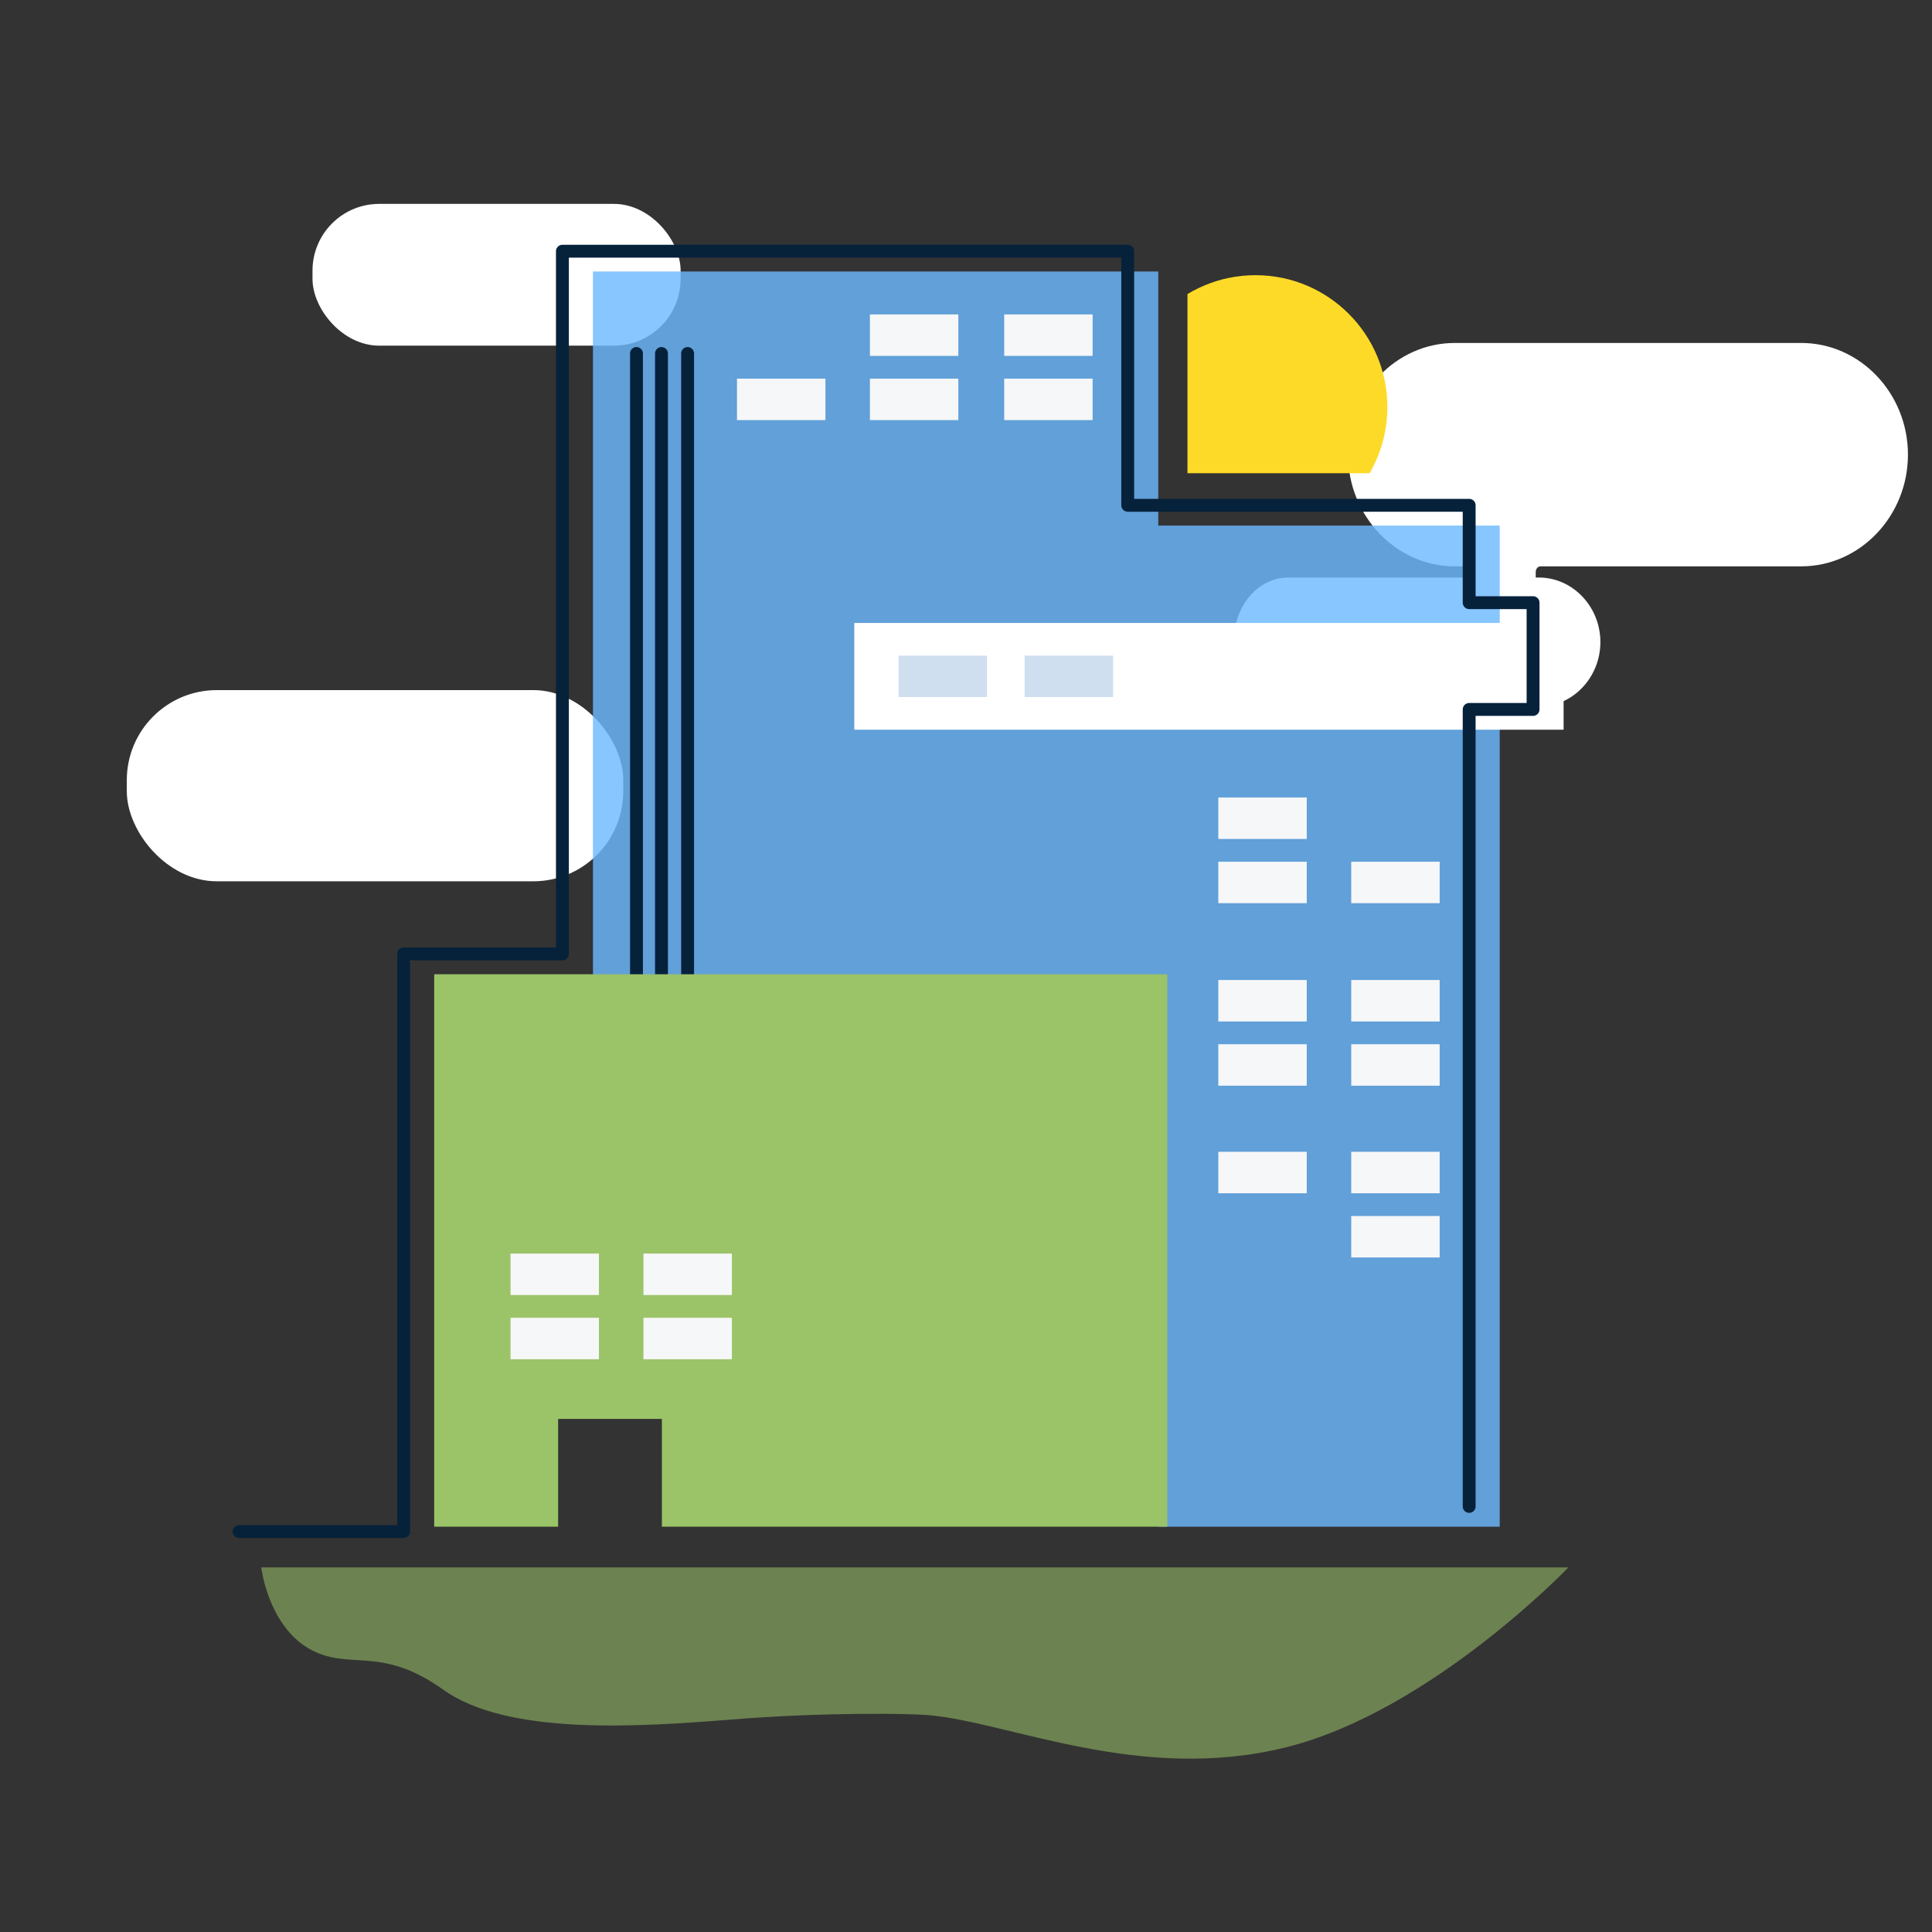 <?xml version="1.0" encoding="UTF-8"?>
<svg xmlns="http://www.w3.org/2000/svg" xmlns:xlink="http://www.w3.org/1999/xlink" viewBox="0 0 375 375">
  <rect x="0" y="0" width="375" height="375" fill="#333333" stroke="none"/>
  <clipPath id="a">
    <path d="m230.49 50.728h39.638v41.118h-39.638z" transform="matrix(-1 0 -0 -1 500.617 142.573)"></path>
  </clipPath>
  <path d="m0 0h375v375h-375z" fill="none"></path>
  <path d="m349.633 66.569h-67.27c-11.384 0-20.698 9.755-20.698 21.679 0 11.924 9.314 21.679 20.698 21.679h2.815c.519 0 .94.485.94 1.084 0 .599-.421 1.084-.94 1.084h-35.107c-5.821 0-10.54 5.44-10.54 12.151v.551c0 6.826 4.8 12.36 10.722 12.36h48.416c6.58 0 11.964-5.639 11.964-12.531 0-6.892-5.384-12.531-11.964-12.531h-.586v-1.084c0-.599.421-1.084.94-1.084h50.61c11.384 0 20.698-9.756 20.698-21.679 0-11.924-9.314-21.679-20.698-21.679z" fill="#fff"></path>
  <rect fill="#fff" height="37.112" rx="17.467" width="96.362" x="24.612" y="133.949"></rect>
  <rect fill="#fff" height="27.518" rx="12.951" width="71.449" x="60.658" y="39.575"></rect>
  <path d="m50.702 304.233h253.724s-26.846 28.056-55.001 34.966c-28.155 6.909-53.303-4.848-69.078-6.281-3.58-.325-19.971-.628-38.304.838s-43.542 3.12-55.983-5.768-18.334-3.445-26.191-8.051-9.167-15.703-9.167-15.703z" fill="#c1f87c" opacity=".4"></path>
  <path d="m224.818 102.013v-49.316h-109.724v204.221h109.724v39.415h66.276v-194.32z" fill="#6cb9ff" opacity=".81"></path>
  <path d="m165.818 120.914h137.678v20.723h-137.678z" fill="#fff"></path>
  <path d="m128.394 68.611v120.49" fill="none" stroke="#06223b" stroke-linecap="round" stroke-linejoin="round" stroke-width="2.5"></path>
  <path d="m133.464 68.611v120.49" fill="none" stroke="#06223b" stroke-linecap="round" stroke-linejoin="round" stroke-width="2.5"></path>
  <path d="m123.541 68.611v120.49" fill="none" stroke="#06223b" stroke-linecap="round" stroke-linejoin="round" stroke-width="2.5"></path>
  <path d="m84.275 189.101v107.231h24.058v-20.922h20.139v20.922h98.107v-107.231z" fill="#9bc368"></path>
  <path d="m285.165 292.397v-154.696h12.402v-20.723h-12.402v-18.901h-66.276v-49.316h-109.724v136.404h-30.819v112.118h-31.95" fill="none" stroke="#06223b" stroke-linecap="round" stroke-linejoin="round" stroke-width="2.5"></path>
  <g clip-path="url(#a)">
    <circle cx="243.69" cy="79.013" fill="#fcda27" r="25.599"></circle>
  </g>
  <path d="m174.414 127.251h17.165v8.048h-17.165z" fill="#4e8cca" opacity=".27"></path>
  <path d="m198.886 127.251h17.165v8.048h-17.165z" fill="#4e8cca" opacity=".27"></path>
  <g fill="#f6f7f8">
    <path d="m99.093 243.315h17.165v8.048h-17.165z"></path>
    <path d="m124.892 243.315h17.165v8.048h-17.165z"></path>
    <path d="m99.093 255.781h17.165v8.048h-17.165z"></path>
    <path d="m124.892 255.781h17.165v8.048h-17.165z"></path>
    <path d="m236.474 154.792h17.165v8.048h-17.165z"></path>
    <path d="m236.474 190.22h17.165v8.048h-17.165z"></path>
    <path d="m262.273 190.22h17.165v8.048h-17.165z"></path>
    <path d="m236.474 167.258h17.165v8.048h-17.165z"></path>
    <path d="m262.273 167.258h17.165v8.048h-17.165z"></path>
    <path d="m236.474 202.685h17.165v8.048h-17.165z"></path>
    <path d="m262.273 202.685h17.165v8.048h-17.165z"></path>
    <path d="m236.474 223.563h17.165v8.048h-17.165z"></path>
    <path d="m262.273 223.563h17.165v8.048h-17.165z"></path>
    <path d="m262.273 236.028h17.165v8.048h-17.165z"></path>
    <path d="m168.849 61.03h17.165v8.048h-17.165z"></path>
    <path d="m194.914 61.03h17.165v8.048h-17.165z"></path>
    <path d="m143.049 73.495h17.165v8.048h-17.165z"></path>
    <path d="m168.849 73.495h17.165v8.048h-17.165z"></path>
    <path d="m194.914 73.495h17.165v8.048h-17.165z"></path>
  </g>
</svg>
